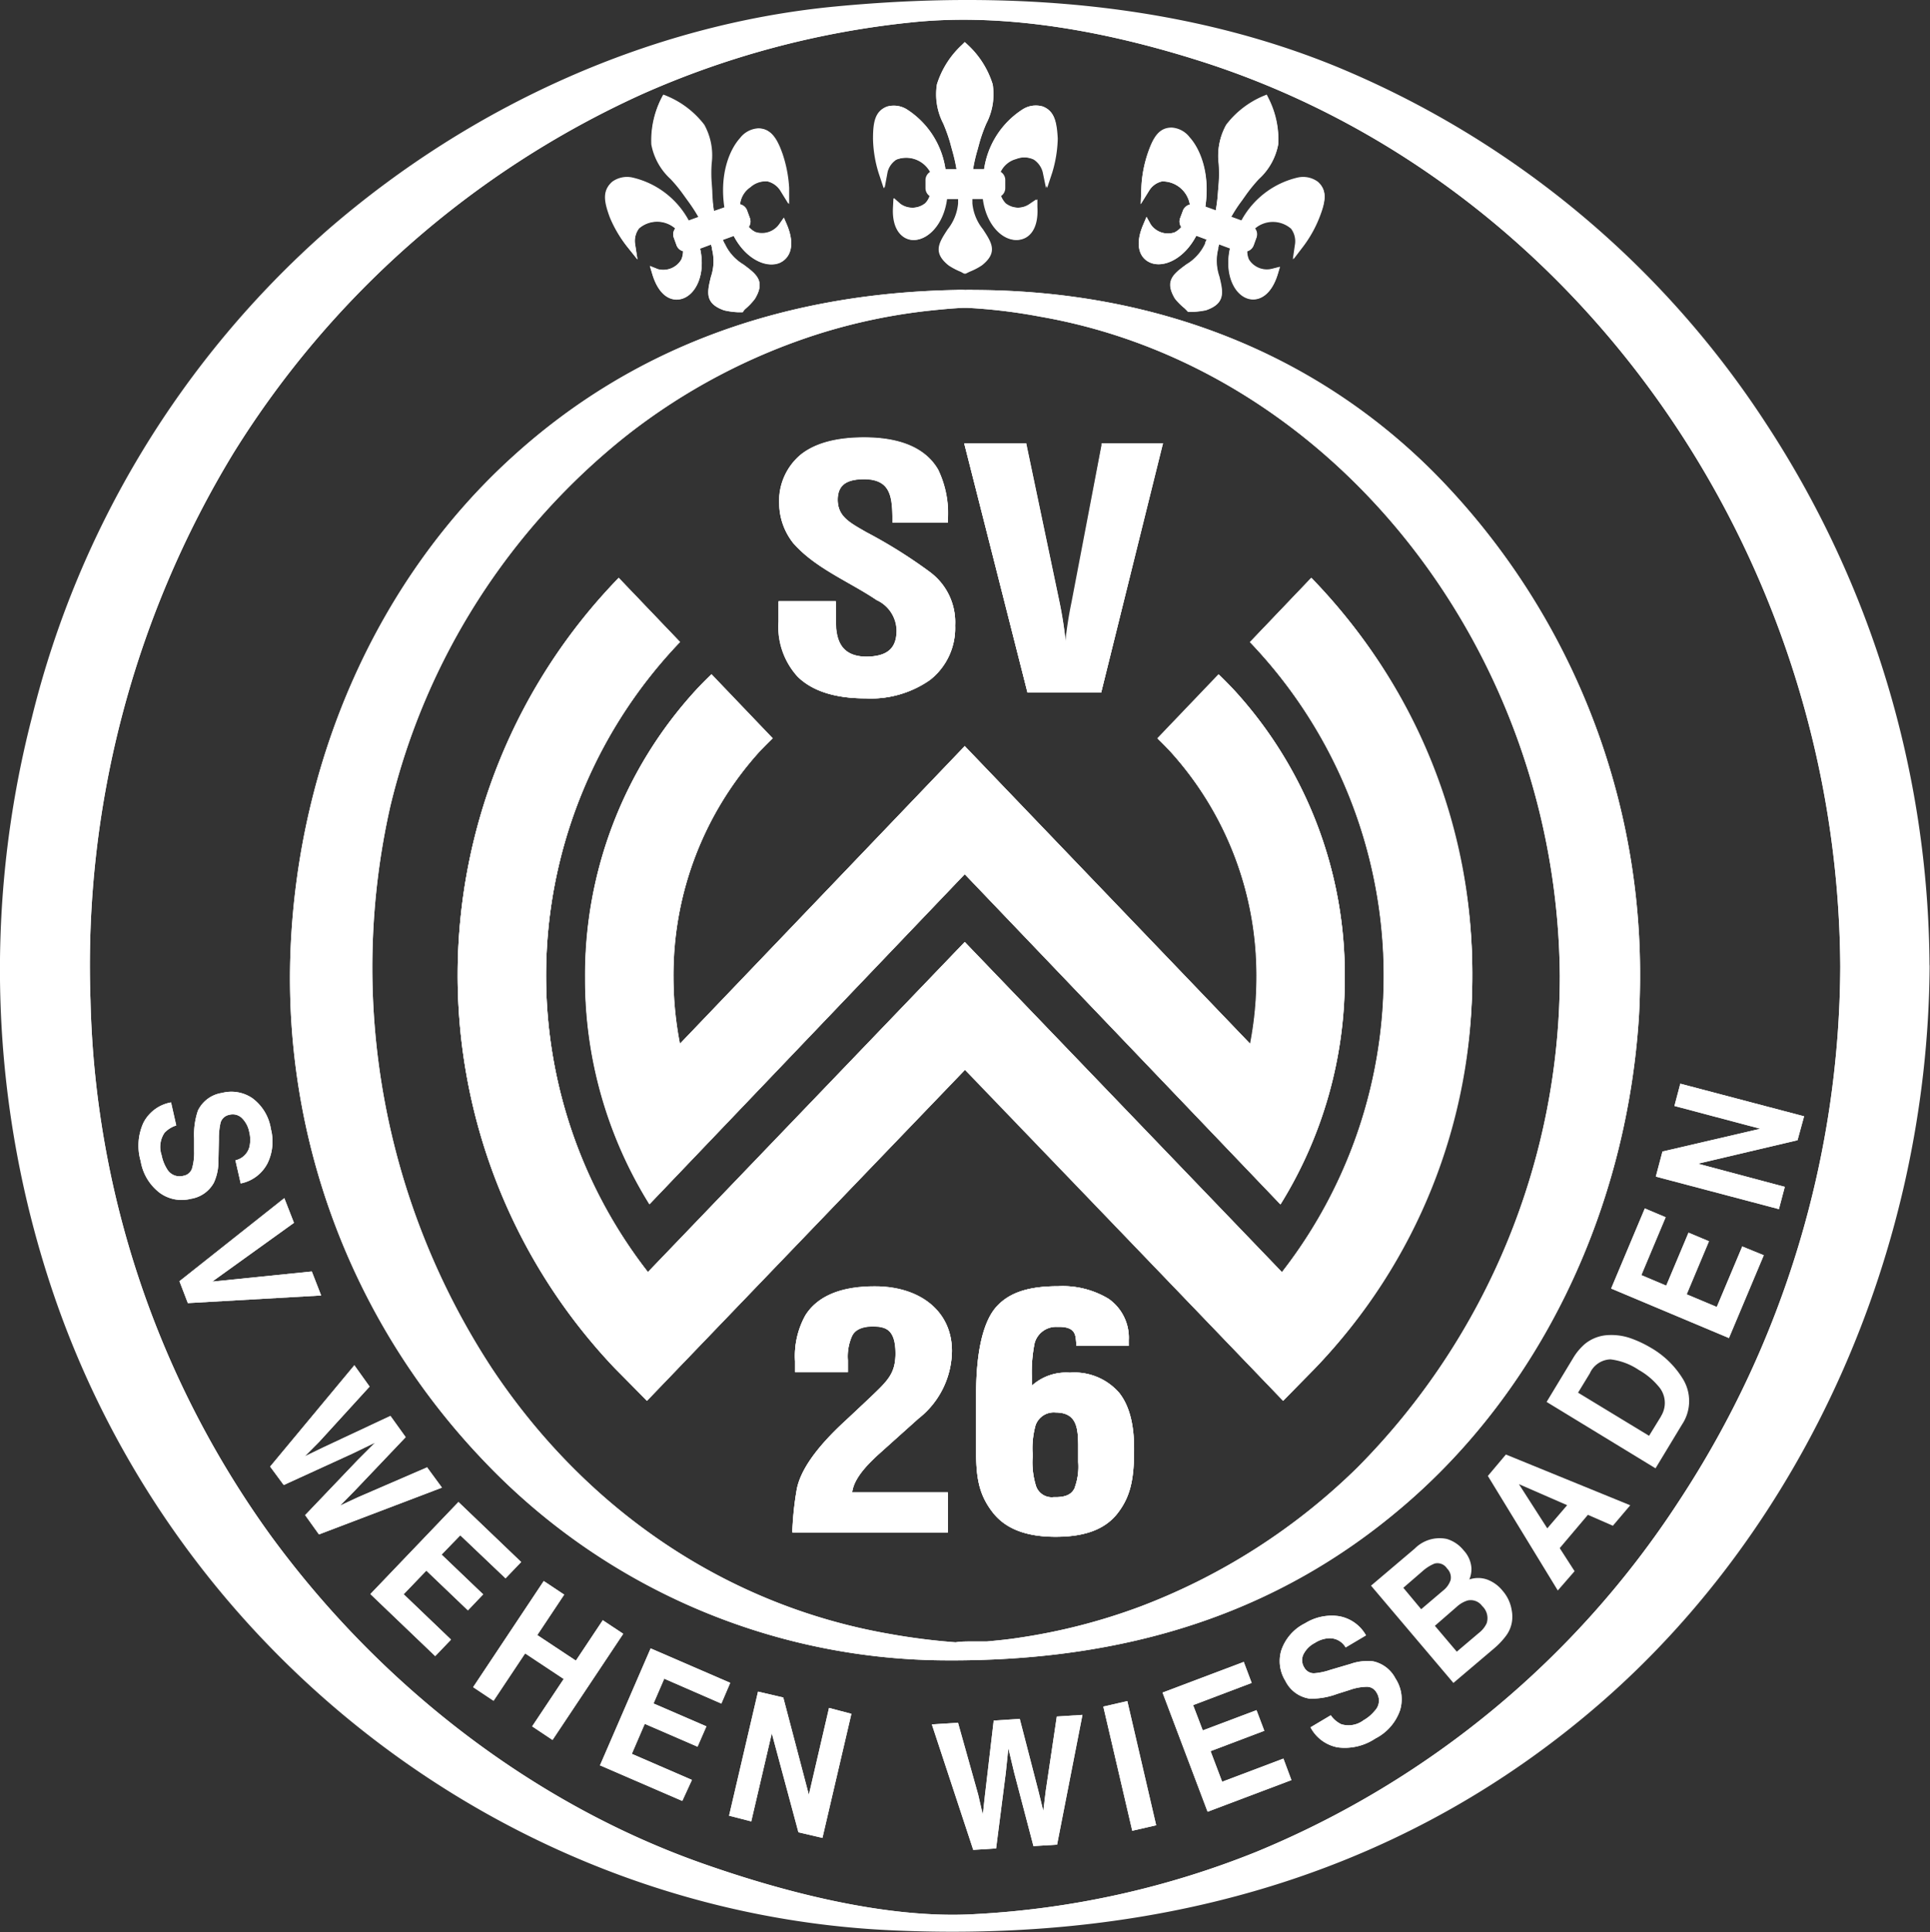<svg xmlns="http://www.w3.org/2000/svg" viewBox="0 0 200.05 200.22"><rect x="0" y="0" width="200.05" height="200.22" fill="#333333" stroke="none"/><defs><style>.cls-1{fill:#fff;}</style></defs><g id="Ebene_1" data-name="Ebene 1"><path class="cls-1" d="M27.75,120.35a4,4,0,0,1-2.8,2.13l-.55-2.4a1.93,1.93,0,0,0,1.44-1.34,3.23,3.23,0,0,0,0-1.57,2.76,2.76,0,0,0-.78-1.48,1.36,1.36,0,0,0-1.3-.32,1.15,1.15,0,0,0-.9.82,7.3,7.3,0,0,0-.17,1.71l-.05,2.22a5.28,5.28,0,0,1-.47,2.28,3.29,3.29,0,0,1-2.38,1.67,3.87,3.87,0,0,1-3.21-.6,5.19,5.19,0,0,1-2-3.31,5.71,5.71,0,0,1,.3-4,4,4,0,0,1,2.85-2.08l.54,2.39a2.86,2.86,0,0,0-1.21.75,2.62,2.62,0,0,0-.31,2.32,4.21,4.21,0,0,0,.55,1.42,1.5,1.5,0,0,0,1.73.72,1.12,1.12,0,0,0,.87-.74,5.74,5.74,0,0,0,.22-1.8V117.8a7.82,7.82,0,0,1,.39-2.86A3.3,3.3,0,0,1,23,113.1a3.87,3.87,0,0,1,3.14.53,4.89,4.89,0,0,1,1.94,3.21A5.16,5.16,0,0,1,27.75,120.35Z" transform="translate(0 0.16)"/><path class="cls-1" d="M33.29,134.09l-13.82.79-.87-2.27L29.47,124l1,2.56L22,132.65l10.32-1.05Z" transform="translate(0 0.16)"/><path class="cls-1" d="M45.81,154l-12.75,4.85-1.43-2,5.43-5.69,1.83-1.83-2.33,1.13-7.15,3.27L28,151.82l8.73-10.5,1.58,2.21-5.22,5.72-1.5,1.51,1.88-.91,7-3.28,1.58,2.2-5.31,5.58-1.5,1.52,1.86-.87,7.17-3.1Z" transform="translate(0 0.16)"/><path class="cls-1" d="M47.71,158.94l-1.94,2,4.31,4.12-1.58,1.66-4.31-4.12-2.35,2.45,4.91,4.7-1.64,1.71-6.72-6.43,9.13-9.54,6.5,6.22-1.62,1.69Z" transform="translate(0 0.16)"/><path class="cls-1" d="M64.6,169.15l-7.33,11-2.11-1.41,3.27-4.91-4-2.65-3.27,4.91-2.12-1.41,7.32-11,2.12,1.41-2.79,4.19,4,2.65,2.79-4.19Z" transform="translate(0 0.16)"/><path class="cls-1" d="M68.85,173.8l-1.11,2.57,5.48,2.37-.92,2.11-5.47-2.37-1.34,3.11,6.23,2.7-1,2.18-8.53-3.69,5.25-12.12,8.25,3.57-.92,2.15Z" transform="translate(0 0.16)"/><path class="cls-1" d="M80.84,27.05c-1.36.59-3.51-.33-4.79-2.78l-1.13.41c0,.1.09.2.14.31l.07.1a4.84,4.84,0,0,0,1.93,2.15c1.34,1,2.31,1.71,1.19,3.55a6.33,6.33,0,0,1-.94,1,1.61,1.61,0,0,0-.19.19L77,32.2l-.25,0-.26,0A7.72,7.72,0,0,1,75.06,32c-2-.69-1.76-1.86-1.37-3.49a5,5,0,0,0,.1-2.9l0-.11c0-.12-.07-.22-.09-.33l-1.13.42c.6,2.7-.46,4.78-1.88,5.2-1,.31-2.35-.2-3.06-2.5l-.27-.9.85.34a2.17,2.17,0,0,0,2.41-1,2.19,2.19,0,0,0,.18-.87,1,1,0,0,1-.67-.6l-.3-.83A1,1,0,0,1,70,23.5a2.84,2.84,0,0,0-3.76,0,2.16,2.16,0,0,0-.42,1.53l.26,1.69L65,25.39a12.48,12.48,0,0,1-1.74-3.1c-.6-1.58-.78-2.74.2-3.62a2.61,2.61,0,0,1,2.07-.44,8.9,8.9,0,0,1,5.86,4.45l1.07-.39a17.54,17.54,0,0,0-1.12-1.72l-.49-.68a15.25,15.25,0,0,0-1.29-1.57,6.45,6.45,0,0,1-2-3.59,9.63,9.63,0,0,1,1-4.7l.2-.39.42.17A9.45,9.45,0,0,1,73,12.76a6.55,6.55,0,0,1,.77,4,13.8,13.8,0,0,0,0,2l.06.83A18.19,18.19,0,0,0,74,21.71l1.08-.39c-.5-3.39.5-5.93,1.63-7.18a2.55,2.55,0,0,1,1.87-1c1.3,0,1.91,1,2.47,2.64a13.42,13.42,0,0,1,.67,3.5s0,1.68,0,1.68l-.88-1.42a2.23,2.23,0,0,0-1.32-.91,2.4,2.4,0,0,0-1.82.61A2.46,2.46,0,0,0,76.71,21a1,1,0,0,1,.72.61l.3.83a1,1,0,0,1-.12.9,2.25,2.25,0,0,0,.7.54,2.19,2.19,0,0,0,2.47-.83l.47-.67.32.74C82.51,25.39,81.81,26.63,80.84,27.05Z" transform="translate(0 0.16)"/><path class="cls-1" d="M88.25,177.44l-3,12.86-2.49-.58L80,179.46l-2.13,9.13L75.57,188l3-12.86,2.62.61,2.65,10.08,2.09-9Z" transform="translate(0 0.16)"/><path class="cls-1" d="M109.52,14.21a13.17,13.17,0,0,1-.57,3.51l-.53,1.6-.34-1.64a2.23,2.23,0,0,0-.93-1.3,2.42,2.42,0,0,0-1.93-.06,2.49,2.49,0,0,0-1.61,1.33,1,1,0,0,1,.47.81v.89a1,1,0,0,1-.43.8,2.36,2.36,0,0,0,.47.75,2.18,2.18,0,0,0,2.61.06l.68-.46,0,.8c.12,2.41-1,3.34-2,3.4-1.47.09-3.18-1.51-3.54-4.25h-1.2c0,.12,0,.22,0,.34l0,.12a5,5,0,0,0,1.09,2.68c.92,1.39,1.59,2.4-.09,3.74a6.49,6.49,0,0,1-1.24.65l-.25.12-.22.11-.21-.11L99.57,28a7.07,7.07,0,0,1-1.24-.65c-1.69-1.35-1-2.36-.1-3.75a5,5,0,0,0,1.08-2.69l0-.11c0-.12,0-.22,0-.34h-1.2c-.36,2.74-2.07,4.34-3.55,4.25-1-.06-2.14-1-2-3.4l.05-.93.68.6a2.17,2.17,0,0,0,2.6-.08,2,2,0,0,0,.46-.75,1,1,0,0,1-.42-.79v-.89a1,1,0,0,1,.47-.81,2.85,2.85,0,0,0-3.54-1.27,2.14,2.14,0,0,0-.92,1.3l-.34,1.67-.54-1.63a12.72,12.72,0,0,1-.57-3.51c0-1.7.2-2.85,1.42-3.33a2.55,2.55,0,0,1,2.09.29,8.89,8.89,0,0,1,4,6.19h1.14a17.2,17.2,0,0,0-.46-2l-.22-.81a17.53,17.53,0,0,0-.69-1.91,6.57,6.57,0,0,1-.66-4.06A9.35,9.35,0,0,1,99.7,4.51L100,4.2l.33.31a9.35,9.35,0,0,1,2.56,4.07,6.57,6.57,0,0,1-.66,4.06,15.65,15.65,0,0,0-.69,1.91l-.22.81a15.76,15.76,0,0,0-.46,2H102a8.89,8.89,0,0,1,4-6.19,2.54,2.54,0,0,1,2.09-.29C109.31,11.36,109.55,12.51,109.52,14.21Z" transform="translate(0 0.16)"/><path class="cls-1" d="M112.2,177.55,109.57,191l-2.45.15-2-7.62-.6-2.52-.27,2.58-1,7.8-2.37.15-4.29-13,2.71-.18,2.09,7.45.48,2.08.23-2.08.9-7.67,2.7-.18,1.93,7.46.51,2.08.25-2.05,1.15-7.73Z" transform="translate(0 0.16)"/><path class="cls-1" d="M116.85,176.12l-2.49.57,3,12.87,2.48-.57Z" transform="translate(0 0.16)"/><path class="cls-1" d="M133.86,184.31l-8.69,3.28-4.67-12.35,8.42-3.18.82,2.18-6.07,2.3,1,2.62,5.57-2.1.81,2.14-5.57,2.11,1.2,3.17,6.35-2.4Z" transform="translate(0 0.16)"/><path class="cls-1" d="M136.8,22.29a12.66,12.66,0,0,1-1.73,3.11s-1,1.31-1,1.31l.24-1.65a2.17,2.17,0,0,0-.42-1.54,2.48,2.48,0,0,0-1.8-.72,2.45,2.45,0,0,0-2,.7,1,1,0,0,1,.16.93l-.3.83a1,1,0,0,1-.67.6,2.15,2.15,0,0,0,.18.87,2.19,2.19,0,0,0,2.43.95l.79-.2-.23.77c-.71,2.3-2.05,2.81-3.06,2.51-1.42-.42-2.47-2.51-1.88-5.21l-1.13-.42-.09.33,0,.11a5,5,0,0,0,.1,2.9c.4,1.63.67,2.8-1.36,3.49a8,8,0,0,1-1.39.19l-.28,0-.23,0-.17-.18-.18-.18a6.5,6.5,0,0,1-1-1c-1.12-1.85-.16-2.57,1.19-3.56a4.9,4.9,0,0,0,1.94-2.16l0-.09c.06-.11.09-.21.15-.31L124,24.27c-1.28,2.45-3.43,3.37-4.79,2.78-1-.42-1.67-1.66-.73-3.89l.36-.85.44.79a2.16,2.16,0,0,0,2.47.82,2.27,2.27,0,0,0,.69-.55,1,1,0,0,1-.13-.89l.31-.83a1,1,0,0,1,.71-.61,2.87,2.87,0,0,0-2.89-2.4,2.07,2.07,0,0,0-1.3.91l-.9,1.45.06-1.71a12.72,12.72,0,0,1,.66-3.5c.56-1.6,1.16-2.6,2.48-2.64a2.55,2.55,0,0,1,1.86,1c1.13,1.25,2.14,3.79,1.63,7.18l1.07.39a16.37,16.37,0,0,0,.25-2.05l.07-.83a15.33,15.33,0,0,0,0-2,6.48,6.48,0,0,1,.77-4,9.45,9.45,0,0,1,3.79-2.95l.41-.17.2.4a9.39,9.39,0,0,1,1,4.69,6.4,6.4,0,0,1-2,3.59,16.67,16.67,0,0,0-1.29,1.57l-.48.68a14.52,14.52,0,0,0-1.12,1.72l1.07.39a8.93,8.93,0,0,1,5.86-4.45,2.58,2.58,0,0,1,2.07.45C137.58,19.55,137.41,20.71,136.8,22.29Z" transform="translate(0 0.16)"/><path class="cls-1" d="M145.11,177.1a5.2,5.2,0,0,1-2.55,2.9,5.7,5.7,0,0,1-3.89.92,4,4,0,0,1-2.83-2.08l2.1-1.25a2.77,2.77,0,0,0,1.09.93,2.58,2.58,0,0,0,2.3-.41,4.16,4.16,0,0,0,1.18-1,1.5,1.5,0,0,0,.17-1.87,1.13,1.13,0,0,0-1-.6,5.54,5.54,0,0,0-1.78.33l-1.3.41a7.7,7.7,0,0,1-2.84.49,3.33,3.33,0,0,1-2.52-1.83,3.88,3.88,0,0,1-.44-3.15,4.86,4.86,0,0,1,2.47-2.83,5.24,5.24,0,0,1,3.44-.75,4,4,0,0,1,2.88,2l-2.11,1.25a1.91,1.91,0,0,0-1.72-.95,3,3,0,0,0-1.48.49,2.69,2.69,0,0,0-1.18,1.19,1.41,1.41,0,0,0,.09,1.35,1.14,1.14,0,0,0,1,.6,6.68,6.68,0,0,0,1.68-.35l2.14-.63a5.26,5.26,0,0,1,2.31-.26,3.4,3.4,0,0,1,2.32,1.77A3.93,3.93,0,0,1,145.11,177.1Z" transform="translate(0 0.16)"/><path class="cls-1" d="M88.33,154.49h9.92v4.15H82.13v-.27a32,32,0,0,1,.46-4.24c.37-1.82,1.81-4.1,5.11-7.14l2.58-2.38c1.73-1.65,2.54-2.32,2.55-4.6s-.86-2.66-2.3-2.7c-1.08,0-1.93.29-2.25,1.09a5.22,5.22,0,0,0-.39,2.42v.43c0,.19,0,.37,0,.56v.24H82.41v-1.13a8.61,8.61,0,0,1,1.07-4.74c1-1.68,3.16-3,7.14-3h.15c4.57,0,7.91,2.54,7.9,6.68a9,9,0,0,1-3.47,7L91,150.61C90,151.54,88.5,153,88.33,154.49Z" transform="translate(0 0.16)"/><path class="cls-1" d="M82.74,70a7.67,7.67,0,0,1-2-5.72V62.15h5.92V63.9c0,.14,0,.27,0,.41,0,2.19.79,3.55,3.18,3.58,2.22,0,3.1-.9,3.13-2.72A3.53,3.53,0,0,0,90.85,62c-2.81-1.91-6.36-3.29-8.64-5.9a6.68,6.68,0,0,1-1.45-4A6.25,6.25,0,0,1,83,46.94c1.48-1.18,3.67-1.78,6.57-1.78,4.38,0,6.61,1.49,7.68,3.34a10.35,10.35,0,0,1,1,5.22V54H92.52v-.63c0-2.13-.29-3.84-2.94-3.86-1.78,0-2.72.55-2.74,2.12,0,1.77,1.25,2.44,3,3.4a51.15,51.15,0,0,1,6.64,4.18A6.45,6.45,0,0,1,99,64.66,6.82,6.82,0,0,1,96.4,70.3a10.68,10.68,0,0,1-6.62,1.91C86.49,72.21,84.2,71.4,82.74,70Z" transform="translate(0 0.16)"/><path class="cls-1" d="M116,144.17a6.14,6.14,0,0,0-5.11-2.08,5.37,5.37,0,0,0-3.94,1.35v-1a14.8,14.8,0,0,1,.3-3.43,2.28,2.28,0,0,1,2.29-1.67l.29,0c1.72.05,1.65.93,1.73,1.74v.23H117V139c0-.11,0-.2,0-.3a4.91,4.91,0,0,0-2.1-4.27,9.21,9.21,0,0,0-5.2-1.3c-2.84,0-5,.54-6.43,2.14s-2.08,4.88-2.09,8.87v6.33c0,2.83.44,4.46,1.72,6.1s3.38,2.53,6.54,2.53h0c3.11,0,5.17-.83,6.43-2.48s1.68-3.38,1.68-6.51C117.57,147.55,117.09,145.54,116,144.17Zm-4.61,9.88c-.29.58-.78.91-1.87.94v.24l0-.24h-.32a1.72,1.72,0,0,1-1.8-1.11,8.19,8.19,0,0,1-.37-3c0-.36,0,0,0-.43a8.92,8.92,0,0,1,.31-2.92,2,2,0,0,1,2.08-1.31c2.2,0,2.31,1.63,2.34,3.33,0,.31,0,.61,0,.9,0,.57,0,.4,0,.91A6.28,6.28,0,0,1,111.38,154.05Z" transform="translate(0 0.16)"/><path class="cls-1" d="M106.5,71.6,99.94,45.77h6.34l3.45,16.44a42.28,42.28,0,0,1,.67,4.35,1.49,1.49,0,0,0,0,.21,1.49,1.49,0,0,0,0-.21,41.68,41.68,0,0,1,.67-4.34L114.17,46l0-.2h6.34L114.14,71.6Z" transform="translate(0 0.16)"/><path class="cls-1" d="M60.64,101.16A43.64,43.64,0,0,1,72.06,71.44c.53-.58,1.09-1.14,1.66-1.69l6.34,6.63c-.43.42-.86.85-1.28,1.29a34.51,34.51,0,0,0-9,23.49,36.15,36.15,0,0,0,.67,6.88L100,77.16,129.57,108a36.15,36.15,0,0,0,.66-6.88,34.51,34.51,0,0,0-9-23.49c-.41-.44-.84-.87-1.27-1.29l6.34-6.63c.57.55,1.12,1.11,1.66,1.69a43.64,43.64,0,0,1,11.42,29.72,44.26,44.26,0,0,1-6.66,23.49l-.09-.08h0L100,90.43,67.39,124.57h0l-.08.08A44.14,44.14,0,0,1,60.64,101.16Z" transform="translate(0 0.16)"/><path class="cls-1" d="M152.6,100.89a58.08,58.08,0,0,1-16.31,40.77L133,145,100,110.7,67.06,145l-3.31-3.37a59.09,59.09,0,0,1,.38-81.92l6.35,6.64a50,50,0,0,0-3.32,65.3L100,97.46l32.86,34.22a50,50,0,0,0-3.31-65.3l6.34-6.64A58,58,0,0,1,152.6,100.89Z" transform="translate(0 0.16)"/><path class="cls-1" d="M170,100.87v-.45h0a73.9,73.9,0,0,0-21.43-51.67c-12.29-12.29-28.77-18.82-47.65-18.86h0a7.68,7.68,0,0,0-.86,0,7.81,7.81,0,0,0-1,0C80.85,30.24,65.41,36,53.11,47.19c-13.83,12.55-22.22,31.22-23,51.23A72.31,72.31,0,0,0,50,151.07,66.43,66.43,0,0,0,97.67,171.9c19.3.18,34.87-5,47.62-15.84,14.17-12,23.12-30.35,24.55-50.26.11-1.52.15-3.06.16-4.43h0S170,100.91,170,100.87Zm-51.77,65.44a61.56,61.56,0,0,1-12.63,3.25c-1.09.17-2.22.28-3.3.38l-1,0c-1.07,0-1.78,0-2.24.09a66.14,66.14,0,0,1-6.8-.86C75.53,166.28,60.88,156.5,51,141.66A75.82,75.82,0,0,1,40.46,83.38,69.89,69.89,0,0,1,65,44.93a63.28,63.28,0,0,1,19.88-10.5A59.63,59.63,0,0,1,96.64,32c1.07-.11,2.14-.21,3.21-.26h.36a56,56,0,0,1,7.58.91c30.45,5.28,53.62,34.64,53.89,68.29a72.28,72.28,0,0,1-21,51A65,65,0,0,1,118.23,166.31Z" transform="translate(0 0.16)"/><path class="cls-1" d="M100,1a99,99,0,1,0,99,99A99,99,0,0,0,100,1Zm30.29,190.72A90.85,90.85,0,0,1,101,198.2c-9.44.55-20.56-2.56-28.23-5.27C55.51,186.84,39.63,174.78,28.08,159a98.57,98.57,0,0,1-18.7-55.49A102.15,102.15,0,0,1,24.23,46.74,97,97,0,0,1,66.45,9.64,91.77,91.77,0,0,1,94.28,2.18c8.5-.93,18.45.34,29.56,3.81C163,18.15,190.5,56.82,190.75,100A101.46,101.46,0,0,1,174,155.44,95.76,95.76,0,0,1,130.31,191.71Z" transform="translate(0 0.16)"/><path class="cls-1" d="M182.82,129.92l-3.61,8.58L167,133.37l3.49-8.3,2.16.91-2.52,6,2.58,1.09,2.31-5.49,2.12.89-2.31,5.5,3.12,1.31,2.64-6.27Z" transform="translate(0 0.16)"/><path class="cls-1" d="M186.32,118,176,120.43l9,2.4-.61,2.31-12.76-3.37.69-2.6,10.14-2.36-8.9-2.36.61-2.31L187,115.52Z" transform="translate(0 0.16)"/><path class="cls-1" d="M170,100.87v-.45h0a73.9,73.9,0,0,0-21.43-51.67c-12.29-12.29-28.77-18.82-47.65-18.86h0a7.68,7.68,0,0,0-.86,0,7.81,7.81,0,0,0-1,0C80.85,30.24,65.41,36,53.11,47.19c-13.83,12.55-22.22,31.22-23,51.23A72.31,72.31,0,0,0,50,151.07,66.43,66.43,0,0,0,97.67,171.9c19.3.18,34.87-5,47.62-15.84,14.17-12,23.12-30.35,24.55-50.26.11-1.52.15-3.06.16-4.43h0S170,100.91,170,100.87Zm-51.77,65.44a61.56,61.56,0,0,1-12.63,3.25c-1.09.17-2.22.28-3.3.38l-1,0c-1.07,0-1.78,0-2.24.09a66.14,66.14,0,0,1-6.8-.86C75.53,166.28,60.88,156.5,51,141.66A75.82,75.82,0,0,1,40.46,83.38,69.89,69.89,0,0,1,65,44.93a63.28,63.28,0,0,1,19.88-10.5A59.63,59.63,0,0,1,96.64,32c1.07-.11,2.14-.21,3.21-.26h.36a56,56,0,0,1,7.58.91c30.45,5.28,53.62,34.64,53.89,68.29a72.28,72.28,0,0,1-21,51A65,65,0,0,1,118.23,166.31Z" transform="translate(0 0.16)"/><path class="cls-1" d="M200,99.81a103.4,103.4,0,0,0-17-56.17A97.54,97.54,0,0,0,138.59,6.77C123.8.7,106.25-1.39,86.42.53,67.63,2.36,49,10.6,33.9,23.72A98.56,98.56,0,0,0,3.3,74.22a104.6,104.6,0,0,0,2.23,59.66c12.82,37.73,47.8,64.27,87,66,29.2,1.33,53.9-6.62,73.43-23.61,21.1-18.36,33.81-46.8,34.05-76.11V100A1.21,1.21,0,0,0,200,99.81Zm-26,55.63a95.76,95.76,0,0,1-43.7,36.27A90.85,90.85,0,0,1,101,198.2c-9.44.55-20.56-2.56-28.23-5.27C55.51,186.84,39.63,174.78,28.08,159a98.57,98.57,0,0,1-18.7-55.49A102.15,102.15,0,0,1,24.23,46.74,96.93,96.93,0,0,1,66.45,9.65,91.49,91.49,0,0,1,94.28,2.18c8.5-.93,18.45.34,29.56,3.81C163,18.15,190.5,56.82,190.75,100A101.46,101.46,0,0,1,174,155.44Z" transform="translate(0 0.16)"/><path class="cls-1" d="M114.21,45.77l0,.2-3.06,16.25a41.68,41.68,0,0,0-.67,4.34,1.49,1.49,0,0,1,0,.21,1.49,1.49,0,0,1,0-.21,42.28,42.28,0,0,0-.67-4.35l-3.45-16.44H99.94L106.5,71.6h7.64l6.41-25.83ZM96.46,59.17A51.15,51.15,0,0,0,89.82,55c-1.73-1-3-1.63-3-3.4,0-1.57,1-2.09,2.74-2.12,2.65,0,2.9,1.73,2.94,3.86V54h5.74v-.24a10.46,10.46,0,0,0-1-5.22c-1.07-1.85-3.3-3.35-7.68-3.34-2.9,0-5.09.6-6.57,1.78a6.25,6.25,0,0,0-2.21,5.15,6.68,6.68,0,0,0,1.45,4c2.28,2.61,5.83,4,8.64,5.9a3.53,3.53,0,0,1,2.06,3.14c0,1.82-.91,2.69-3.13,2.72-2.39,0-3.14-1.39-3.18-3.58,0-.14,0-.27,0-.41V62.15H80.69v2.11a7.67,7.67,0,0,0,2,5.72c1.46,1.42,3.74,2.23,7,2.23A10.68,10.68,0,0,0,96.4,70.3,6.82,6.82,0,0,0,99,64.66,6.45,6.45,0,0,0,96.46,59.17ZM128,71.44c-.54-.58-1.09-1.14-1.66-1.69L120,76.38c.43.42.86.85,1.27,1.29a34.51,34.51,0,0,1,9,23.49,36.15,36.15,0,0,1-.66,6.88L100,77.16,70.48,108a36.15,36.15,0,0,1-.67-6.88,34.51,34.51,0,0,1,9-23.49c.42-.44.85-.87,1.28-1.29l-6.34-6.63c-.57.55-1.13,1.11-1.66,1.69a43.64,43.64,0,0,0-11.42,29.72,44.14,44.14,0,0,0,6.66,23.49l.08-.08h0L100,90.43l32.64,34.14h0l.09.08a44.26,44.26,0,0,0,6.66-23.49A43.64,43.64,0,0,0,128,71.44ZM91,150.61l4.2-3.78a9,9,0,0,0,3.47-7c0-4.14-3.33-6.67-7.9-6.69h-.15c-4,0-6.09,1.34-7.14,3a8.66,8.66,0,0,0-1.07,4.75v1.13h5.47v-.24c0-.19,0-.37,0-.56v-.44a5.2,5.2,0,0,1,.39-2.41c.32-.8,1.17-1.09,2.25-1.09,1.44,0,2.26.53,2.3,2.7s-.82,2.94-2.55,4.6L87.71,147c-3.3,3-4.74,5.32-5.11,7.14a32,32,0,0,0-.46,4.24v.26H98.25v-4.14H88.33C88.5,153,90,151.54,91,150.61Zm25-6.44a6.14,6.14,0,0,0-5.11-2.08,5.27,5.27,0,0,0-3.94,1.35v-1a15.34,15.34,0,0,1,.29-3.43,2.31,2.31,0,0,1,2.3-1.67l.29,0c1.72,0,1.65.93,1.73,1.74v.23H117V139c0-.11,0-.2,0-.3a4.91,4.91,0,0,0-2.1-4.27,9.21,9.21,0,0,0-5.2-1.3c-2.84,0-5,.54-6.43,2.14s-2.08,4.88-2.09,8.87v6.32c0,2.84.44,4.46,1.72,6.11s3.38,2.53,6.54,2.52h0c3.11,0,5.17-.82,6.43-2.47s1.68-3.38,1.68-6.51C117.57,147.55,117.09,145.54,116,144.17Zm-4.61,9.88c-.29.58-.78.91-1.87.94v.24l0-.24h-.32a1.72,1.72,0,0,1-1.8-1.11,8.19,8.19,0,0,1-.37-3c0-.36,0,0,0-.43a8.92,8.92,0,0,1,.31-2.92,2,2,0,0,1,2.07-1.32c2.21,0,2.32,1.64,2.35,3.34,0,.31,0,.61,0,.9,0,.57,0,.4,0,.91A6.28,6.28,0,0,1,111.38,154.05Zm24.53-94.31-6.34,6.64a50,50,0,0,1,3.31,65.3L100,97.46,67.16,131.68a50,50,0,0,1,3.32-65.3l-6.35-6.64a59.09,59.09,0,0,0-.38,81.92L67.06,145l33-34.33L133,145l3.3-3.37a59.09,59.09,0,0,0-.38-81.92Z" transform="translate(0 0.16)"/><path class="cls-1" d="M27.75,120.35a4,4,0,0,1-2.8,2.13l-.55-2.4a1.93,1.93,0,0,0,1.44-1.34,3.23,3.23,0,0,0,0-1.57,2.76,2.76,0,0,0-.78-1.48,1.36,1.36,0,0,0-1.3-.32,1.15,1.15,0,0,0-.9.82,7.3,7.3,0,0,0-.17,1.71l-.05,2.22a5.28,5.28,0,0,1-.47,2.28,3.29,3.29,0,0,1-2.38,1.67,3.87,3.87,0,0,1-3.21-.6,5.19,5.19,0,0,1-2-3.31,5.71,5.71,0,0,1,.3-4,4,4,0,0,1,2.85-2.08l.54,2.39a2.86,2.86,0,0,0-1.21.75,2.62,2.62,0,0,0-.31,2.32,4.21,4.21,0,0,0,.55,1.42,1.5,1.5,0,0,0,1.73.72,1.12,1.12,0,0,0,.87-.74,5.74,5.74,0,0,0,.22-1.8V117.8a7.82,7.82,0,0,1,.39-2.86A3.3,3.3,0,0,1,23,113.1a3.87,3.87,0,0,1,3.14.53,4.89,4.89,0,0,1,1.94,3.21A5.16,5.16,0,0,1,27.75,120.35Z" transform="translate(0 0.16)"/><path class="cls-1" d="M33.29,134.09l-13.82.79-.87-2.27L29.47,124l1,2.56L22,132.65l10.32-1.05Z" transform="translate(0 0.16)"/><path class="cls-1" d="M45.81,154l-12.75,4.85-1.43-2,5.43-5.69,1.83-1.83-2.33,1.13-7.15,3.27L28,151.82l8.73-10.5,1.58,2.21-5.22,5.72-1.5,1.51,1.88-.91,7-3.28,1.58,2.2-5.31,5.58-1.5,1.52,1.86-.87,7.17-3.1Z" transform="translate(0 0.16)"/><path class="cls-1" d="M47.71,158.94l-1.94,2,4.31,4.12-1.58,1.66-4.31-4.12-2.35,2.45,4.91,4.7-1.64,1.71-6.72-6.43,9.13-9.54,6.5,6.22-1.62,1.69Z" transform="translate(0 0.16)"/><path class="cls-1" d="M64.6,169.15l-7.33,11-2.11-1.41,3.27-4.91-4-2.65-3.27,4.91-2.12-1.41,7.32-11,2.12,1.41-2.79,4.19,4,2.65,2.79-4.19Z" transform="translate(0 0.16)"/><path class="cls-1" d="M68.85,173.8l-1.11,2.57,5.48,2.37-.92,2.11-5.47-2.37-1.34,3.11,6.23,2.7-1,2.18-8.53-3.69,5.25-12.12,8.25,3.57-.92,2.15Z" transform="translate(0 0.16)"/><path class="cls-1" d="M88.25,177.44l-3,12.86-2.49-.58L80,179.46l-2.13,9.13L75.57,188l3-12.86,2.62.61,2.65,10.08,2.09-9Z" transform="translate(0 0.16)"/><path class="cls-1" d="M112.2,177.55,109.57,191l-2.45.15-2-7.62-.6-2.52-.27,2.58-1,7.8-2.37.15-4.29-13,2.71-.18,2.09,7.45.48,2.08.23-2.08.9-7.67,2.7-.18,1.93,7.46.51,2.08.25-2.05,1.15-7.73Z" transform="translate(0 0.16)"/><path class="cls-1" d="M116.85,176.12l-2.49.57,3,12.87,2.48-.57Z" transform="translate(0 0.16)"/><path class="cls-1" d="M133.86,184.31l-8.69,3.28-4.67-12.35,8.42-3.18.82,2.18-6.07,2.3,1,2.62,5.57-2.1.81,2.14-5.57,2.11,1.2,3.17,6.35-2.4Z" transform="translate(0 0.16)"/><path class="cls-1" d="M145.11,177.1a5.2,5.2,0,0,1-2.55,2.9,5.7,5.7,0,0,1-3.89.92,4,4,0,0,1-2.83-2.08l2.1-1.25a2.77,2.77,0,0,0,1.09.93,2.58,2.58,0,0,0,2.3-.41,4.16,4.16,0,0,0,1.18-1,1.5,1.5,0,0,0,.17-1.87,1.13,1.13,0,0,0-1-.6,5.54,5.54,0,0,0-1.78.33l-1.3.41a7.7,7.7,0,0,1-2.84.49,3.33,3.33,0,0,1-2.52-1.83,3.88,3.88,0,0,1-.44-3.15,4.86,4.86,0,0,1,2.47-2.83,5.24,5.24,0,0,1,3.44-.75,4,4,0,0,1,2.88,2l-2.11,1.25a1.91,1.91,0,0,0-1.72-.95,3,3,0,0,0-1.48.49,2.69,2.69,0,0,0-1.18,1.19,1.41,1.41,0,0,0,.09,1.35,1.14,1.14,0,0,0,1,.6,6.68,6.68,0,0,0,1.68-.35l2.14-.63a5.26,5.26,0,0,1,2.31-.26,3.4,3.4,0,0,1,2.32,1.77A3.93,3.93,0,0,1,145.11,177.1Z" transform="translate(0 0.16)"/><path class="cls-1" d="M156.69,166.69a4,4,0,0,0-.94-2,3.69,3.69,0,0,0-1.62-1.17,2.81,2.81,0,0,0-1.83,0,2.81,2.81,0,0,0,.22-1.18,3,3,0,0,0-.82-1.85,3.51,3.51,0,0,0-1.73-1.17,3.63,3.63,0,0,0-3.33,1l-4.53,3.84,8.54,10.08,4.22-3.58a7.82,7.82,0,0,0,1.2-1.26,3.27,3.27,0,0,0,.63-1.4A3.46,3.46,0,0,0,156.69,166.69Zm-11.23-2.31,2-1.73a4.3,4.3,0,0,1,1.24-.78,1.18,1.18,0,0,1,1.29.51,1.3,1.3,0,0,1,.37,1.2,2.32,2.32,0,0,1-.78,1.09l-2.27,1.93Zm8.64,3.67a2.67,2.67,0,0,1-.8,1L151,171l-2.27-2.68,2.3-2a2.93,2.93,0,0,1,1.08-.62,1.46,1.46,0,0,1,1.52.57A1.71,1.71,0,0,1,154.1,168.05Z" transform="translate(0 0.16)"/><path class="cls-1" d="M156.09,150.57l-1.87,2.22,7.25,11.87,1.74-2-1.54-2.39,2.92-3.45,2.59,1.13,1.8-2.12Zm4.29,7.65-2.94-4.58,5,2.18Z" transform="translate(0 0.16)"/><path class="cls-1" d="M174.37,142.63a9.38,9.38,0,0,0-3.3-3.15,11.56,11.56,0,0,0-2-.94,6.05,6.05,0,0,0-2.28-.35,4.13,4.13,0,0,0-2.51.92,6,6,0,0,0-1.23,1.48l-2.74,4.53L171.6,152l2.74-4.53A4.38,4.38,0,0,0,174.37,142.63Zm-2.21,4-1.23,2-7.36-4.47,1.22-2a2.43,2.43,0,0,1,2.14-1.45,6.65,6.65,0,0,1,2.94,1.1,7.33,7.33,0,0,1,2,1.65A2.59,2.59,0,0,1,172.16,146.61Z" transform="translate(0 0.16)"/><path class="cls-1" d="M182.82,129.92l-3.61,8.58L167,133.37l3.49-8.3,2.16.91-2.52,6,2.58,1.09,2.31-5.49,2.12.89-2.31,5.5,3.12,1.31,2.64-6.27Z" transform="translate(0 0.16)"/><path class="cls-1" d="M186.32,118,176,120.43l9,2.4-.61,2.31-12.76-3.37.69-2.6,10.14-2.36-8.9-2.36.61-2.31L187,115.52Z" transform="translate(0 0.16)"/><path class="cls-1" d="M81.57,23.16l-.32-.74-.47.67a2.19,2.19,0,0,1-2.47.83,2.1,2.1,0,0,1-.7-.54,1,1,0,0,0,.13-.9l-.31-.83a1,1,0,0,0-.72-.61,2.46,2.46,0,0,1,1.07-1.79,2.41,2.41,0,0,1,1.83-.61,2.23,2.23,0,0,1,1.31.91L81.8,21s0-1.68,0-1.68a13.42,13.42,0,0,0-.67-3.5c-.56-1.6-1.17-2.6-2.47-2.64a2.55,2.55,0,0,0-1.87,1c-1.13,1.25-2.13,3.79-1.63,7.18L74,21.71a18.19,18.19,0,0,1-.25-2.05l-.06-.82a13.81,13.81,0,0,1,0-2,6.56,6.56,0,0,0-.77-4,9.45,9.45,0,0,0-3.79-2.95l-.42-.17-.2.39a9.63,9.63,0,0,0-1,4.7,6.45,6.45,0,0,0,2,3.59,15.25,15.25,0,0,1,1.29,1.57l.49.68a17.54,17.54,0,0,1,1.12,1.72l-1.07.39a8.9,8.9,0,0,0-5.86-4.45,2.61,2.61,0,0,0-2.07.44c-1,.88-.8,2-.2,3.62A12.48,12.48,0,0,0,65,25.39l1.07,1.35-.26-1.69a2.16,2.16,0,0,1,.42-1.53,2.87,2.87,0,0,1,3.76,0,1,1,0,0,0-.16.93l.3.83a1,1,0,0,0,.67.6,2.19,2.19,0,0,1-.18.87,2.17,2.17,0,0,1-2.41,1l-.85-.33.27.89c.71,2.3,2,2.81,3.06,2.5,1.42-.42,2.48-2.5,1.88-5.2l1.13-.42c0,.11.06.21.09.33l0,.11a5,5,0,0,1-.1,2.9C73.3,30.1,73,31.27,75.06,32a7.72,7.72,0,0,0,1.39.19l.26,0,.25,0,.16-.18a1.61,1.61,0,0,1,.19-.19,6.33,6.33,0,0,0,.94-1c1.12-1.84.15-2.56-1.19-3.55a4.84,4.84,0,0,1-1.93-2.15l-.07-.1c0-.11-.09-.21-.14-.31l1.13-.41c1.28,2.45,3.43,3.37,4.79,2.78C81.81,26.63,82.51,25.39,81.57,23.16ZM108.1,10.88a2.54,2.54,0,0,0-2.09.29,8.89,8.89,0,0,0-4,6.19h-1.14a15.76,15.76,0,0,1,.46-2l.22-.81a15.65,15.65,0,0,1,.69-1.91,6.57,6.57,0,0,0,.66-4.06,9.35,9.35,0,0,0-2.56-4.07L100,4.2l-.32.31a9.35,9.35,0,0,0-2.56,4.07,6.57,6.57,0,0,0,.66,4.06,17.53,17.53,0,0,1,.69,1.91l.22.81a17.2,17.2,0,0,1,.46,2H98a8.89,8.89,0,0,0-4-6.19A2.55,2.55,0,0,0,92,10.88c-1.22.48-1.45,1.63-1.42,3.33a12.72,12.72,0,0,0,.57,3.51l.54,1.63L92,17.68a2.14,2.14,0,0,1,.92-1.3,2.85,2.85,0,0,1,3.54,1.27,1,1,0,0,0-.47.81v.89a1,1,0,0,0,.42.79,2,2,0,0,1-.46.75,2.17,2.17,0,0,1-2.6.08l-.68-.6-.05.93c-.13,2.41,1,3.34,2,3.4,1.48.09,3.19-1.51,3.55-4.25h1.2c0,.12,0,.22,0,.34l0,.11a5,5,0,0,1-1.08,2.69c-.92,1.39-1.59,2.4.1,3.75a7.07,7.07,0,0,0,1.24.65l.24.11.21.11.22-.11.25-.12a6.49,6.49,0,0,0,1.24-.65c1.68-1.34,1-2.35.09-3.74a5,5,0,0,1-1.09-2.68l0-.12c0-.12,0-.22,0-.34h1.2c.36,2.74,2.07,4.34,3.54,4.25,1.06-.06,2.14-1,2-3.4l0-.8-.68.46a2.18,2.18,0,0,1-2.61-.06,2.36,2.36,0,0,1-.47-.75,1,1,0,0,0,.43-.8v-.89a1,1,0,0,0-.47-.81,2.49,2.49,0,0,1,1.61-1.33,2.42,2.42,0,0,1,1.93.06,2.23,2.23,0,0,1,.93,1.3l.34,1.64.53-1.6a13.17,13.17,0,0,0,.57-3.51C109.55,12.51,109.31,11.36,108.1,10.88Zm28.51,7.8a2.58,2.58,0,0,0-2.07-.45,8.93,8.93,0,0,0-5.86,4.45l-1.07-.39a14.52,14.52,0,0,1,1.12-1.72l.48-.68a16.67,16.67,0,0,1,1.29-1.57,6.4,6.4,0,0,0,2-3.59,9.39,9.39,0,0,0-1-4.69l-.2-.4-.41.17a9.45,9.45,0,0,0-3.79,2.95,6.49,6.49,0,0,0-.77,4,15.34,15.34,0,0,1,0,2l-.07.82a18.42,18.42,0,0,1-.24,2.05l-1.08-.39c.51-3.39-.5-5.93-1.63-7.18a2.55,2.55,0,0,0-1.86-1c-1.32,0-1.92,1-2.48,2.64a12.72,12.72,0,0,0-.66,3.5L118.24,21l.9-1.45a2.11,2.11,0,0,1,1.3-.91,2.87,2.87,0,0,1,2.89,2.4,1,1,0,0,0-.71.61l-.31.83a1,1,0,0,0,.13.89,2.12,2.12,0,0,1-.69.55,2.16,2.16,0,0,1-2.47-.82l-.44-.79-.36.85c-.94,2.23-.24,3.47.73,3.89,1.36.6,3.51-.33,4.79-2.78l1.13.41c-.06.1-.09.2-.15.31l0,.09A4.9,4.9,0,0,1,123,27.24c-1.35,1-2.31,1.71-1.19,3.56a6.5,6.5,0,0,0,1,1l.18.18.17.18.23,0,.28,0A7.88,7.88,0,0,0,125,32c2-.69,1.76-1.86,1.36-3.49a5,5,0,0,1-.1-2.9l0-.11.09-.33,1.13.42c-.59,2.7.46,4.79,1.88,5.21,1,.3,2.35-.21,3.06-2.51l.23-.77-.79.2a2.19,2.19,0,0,1-2.43-.95,2.15,2.15,0,0,1-.18-.87,1,1,0,0,0,.67-.6l.3-.83a1,1,0,0,0-.16-.93,2.87,2.87,0,0,1,3.76,0,2.17,2.17,0,0,1,.42,1.54L134,26.71s1-1.31,1-1.31a12.66,12.66,0,0,0,1.73-3.11C137.41,20.71,137.58,19.55,136.61,18.68Z" transform="translate(0 0.16)"/><path class="cls-1" d="M128,71.44c-.54-.58-1.09-1.14-1.66-1.69L120,76.38c.43.42.86.85,1.27,1.29a34.51,34.51,0,0,1,9,23.49,36.15,36.15,0,0,1-.66,6.88L100,77.16,70.48,108a36.15,36.15,0,0,1-.67-6.88,34.51,34.51,0,0,1,9-23.49c.42-.44.85-.87,1.28-1.29l-6.34-6.63c-.57.55-1.13,1.11-1.66,1.69a43.64,43.64,0,0,0-11.42,29.72,44.14,44.14,0,0,0,6.66,23.49l.08-.08h0L100,90.43l32.64,34.14h0l.09.08a44.26,44.26,0,0,0,6.66-23.49A43.64,43.64,0,0,0,128,71.44Zm7.92-11.7-6.34,6.64a50,50,0,0,1,3.31,65.3L100,97.46,67.16,131.68a50,50,0,0,1,3.32-65.3l-6.35-6.64a59.09,59.09,0,0,0-.38,81.92L67.06,145l33-34.33L133,145l3.3-3.37a59.09,59.09,0,0,0-.38-81.92Zm-39.45-.57A51.15,51.15,0,0,0,89.82,55c-1.73-1-3-1.63-3-3.4,0-1.57,1-2.09,2.74-2.12,2.65,0,2.9,1.73,2.94,3.86V54h5.74v-.24a10.46,10.46,0,0,0-1-5.22c-1.07-1.85-3.3-3.35-7.68-3.34-2.9,0-5.09.6-6.57,1.78a6.25,6.25,0,0,0-2.21,5.15,6.68,6.68,0,0,0,1.45,4c2.28,2.61,5.83,4,8.64,5.9a3.53,3.53,0,0,1,2.06,3.14c0,1.82-.91,2.69-3.13,2.72-2.39,0-3.14-1.39-3.18-3.58,0-.14,0-.27,0-.41V62.15H80.69v2.11a7.67,7.67,0,0,0,2,5.72c1.46,1.42,3.74,2.23,7,2.23A10.68,10.68,0,0,0,96.4,70.3,6.82,6.82,0,0,0,99,64.66,6.45,6.45,0,0,0,96.46,59.17Zm17.75-13.4,0,.2-3.06,16.25a41.68,41.68,0,0,0-.67,4.34,1.49,1.49,0,0,1,0,.21,1.49,1.49,0,0,1,0-.21,42.28,42.28,0,0,0-.67-4.35l-3.45-16.44H99.94L106.5,71.6h7.64l6.41-25.83Zm1.78,98.4a6.14,6.14,0,0,0-5.11-2.08,5.27,5.27,0,0,0-3.94,1.35v-1a15.34,15.34,0,0,1,.29-3.43,2.31,2.31,0,0,1,2.3-1.67l.29,0c1.72,0,1.65.93,1.73,1.74v.23H117V139c0-.11,0-.2,0-.3a4.91,4.91,0,0,0-2.1-4.27,9.21,9.21,0,0,0-5.2-1.3c-2.84,0-5,.54-6.43,2.14s-2.08,4.88-2.09,8.87v6.32c0,2.84.44,4.46,1.72,6.11s3.38,2.53,6.54,2.52h0c3.11,0,5.17-.82,6.43-2.47s1.68-3.38,1.68-6.51C117.57,147.55,117.09,145.54,116,144.17Zm-4.61,9.88c-.29.58-.78.91-1.87.94v.24l0-.24h-.32a1.72,1.72,0,0,1-1.8-1.11,8.19,8.19,0,0,1-.37-3c0-.36,0,0,0-.43a8.92,8.92,0,0,1,.31-2.92,2,2,0,0,1,2.07-1.32c2.21,0,2.32,1.64,2.35,3.34,0,.31,0,.61,0,.9,0,.57,0,.4,0,.91A6.28,6.28,0,0,1,111.38,154.05ZM91,150.61l4.2-3.78a9,9,0,0,0,3.47-7c0-4.14-3.33-6.67-7.9-6.69h-.15c-4,0-6.09,1.34-7.14,3a8.66,8.66,0,0,0-1.07,4.75v1.13h5.47v-.24c0-.19,0-.37,0-.56v-.44a5.2,5.2,0,0,1,.39-2.41c.32-.8,1.17-1.09,2.25-1.09,1.44,0,2.26.53,2.3,2.7s-.82,2.94-2.55,4.6L87.71,147c-3.3,3-4.74,5.32-5.11,7.14a32,32,0,0,0-.46,4.24v.26H98.25v-4.14H88.33C88.5,153,90,151.54,91,150.61Z" transform="translate(0 0.16)"/></g></svg>
